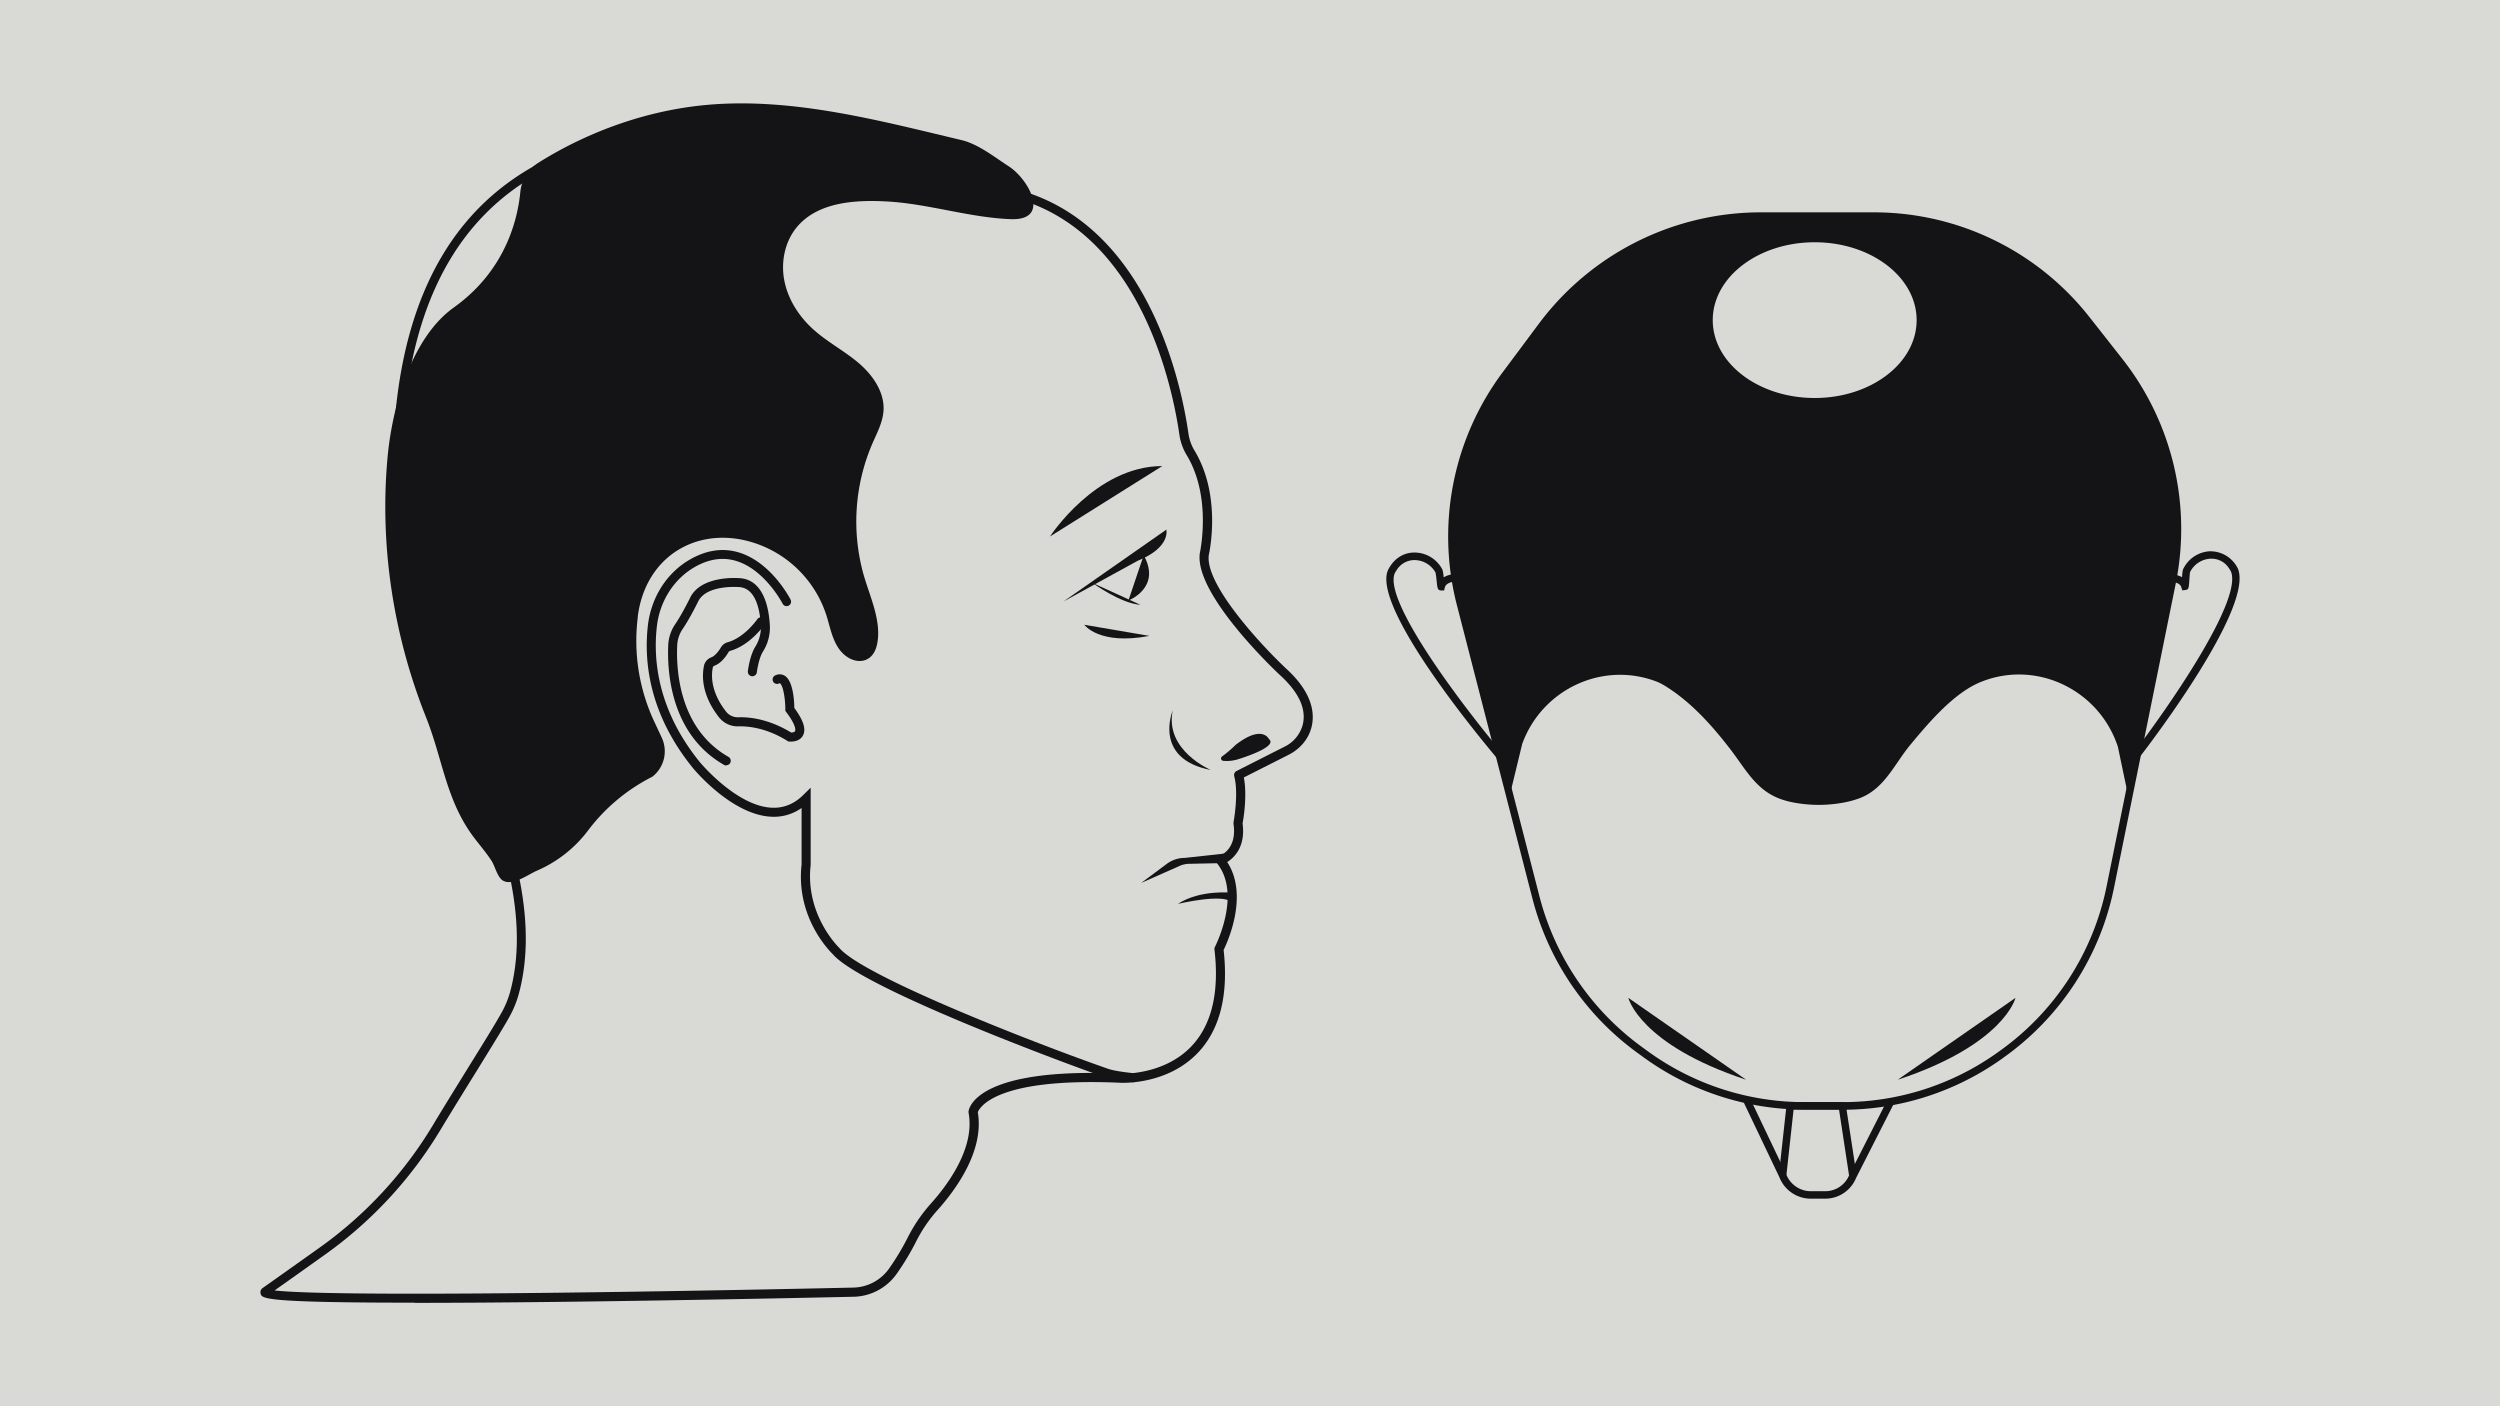 <svg xmlns="http://www.w3.org/2000/svg" xmlns:xlink="http://www.w3.org/1999/xlink" width="1920" height="1080" viewBox="0 0 1920 1080">
  <defs>
    <clipPath id="clip-NW_4">
      <rect width="1920" height="1080"/>
    </clipPath>
  </defs>
  <g id="NW_4" data-name="NW – 4" clip-path="url(#clip-NW_4)">
    <rect width="1920" height="1080" fill="#d9d9d6"/>
    <g id="Group_101" data-name="Group 101" transform="translate(-92.217 -1494.005)">
      <path id="Path_3287" data-name="Path 3287" d="M156.2,1287.774h0c-116.088,0-117.122-3.173-118.226-6.829a3.994,3.994,0,0,1,1.724-4.552c7.174-5.035,25.314-17.934,43.455-30.832a313.726,313.726,0,0,0,87.118-94.153c9.1-15.175,18.9-30.9,27.591-44.973,11.174-18,20.831-33.592,25.383-41.869a71.1,71.1,0,0,0,6.139-14.83c13.519-48.766,1.449-111.535-36.834-191.824-28.763-60.286-44.559-100.085-46.973-118.364-16.83-129.952.9-225.761,52.836-284.8,41.11-46.766,103.4-70.563,185.133-70.563,101.534,0,202.653,36.489,235.831,48.491l4.9,1.724c97.05,30.074,121.192,150.162,126.3,186.237a34.949,34.949,0,0,0,4.828,13.105c20.693,34.626,11.174,77.944,10.76,79.737-3.242,22.969,41.731,70.77,59.32,87.255C846.31,819.7,847.62,835.77,845,845.91c-2.276,8.967-8.691,16.624-17.589,21.107L793.06,884.4c2.69,13.865-.276,31.8-.966,35.316,2.414,17.8-6.346,26.211-11.795,29.66,16.554,25.315.414,61.044-2.759,67.528,3.725,33.454-2.414,59.458-18.21,77.254-20.417,22.969-50.215,24.763-58.837,24.763h-1.655c-8.139-.414-15.934-.552-23.245-.552-75.185,0-85.669,20-86.842,23.176,5.1,29.8-17.313,60.01-31.177,75.391a111.86,111.86,0,0,0-16.761,24.97,201.16,201.16,0,0,1-14.14,23.383,41.614,41.614,0,0,1-33.109,17.934c-49.8,1.1-221.277,4.69-337.158,4.69ZM48.87,1278.393c9.933,1.172,36.7,2.483,107.328,2.483,115.812,0,287.219-3.587,337.02-4.69a34.556,34.556,0,0,0,27.591-14.9,197.286,197.286,0,0,0,13.657-22.624,120.812,120.812,0,0,1,17.8-26.487c13.175-14.623,34.488-43.11,29.384-70.287a2.967,2.967,0,0,1,0-1.1c.414-3.035,6.622-29.453,93.808-29.453,7.45,0,15.382.207,23.59.552h1.311c5.656,0,34.7-1.035,53.733-22.417,14.623-16.416,20.141-40.972,16.416-72.908a3.352,3.352,0,0,1,.345-2c.207-.414,20.831-40.558,1.518-64.355a3.5,3.5,0,0,1-.621-3.173,3.42,3.42,0,0,1,2.276-2.276c.552-.207,14.071-4.76,11.105-24.625v-1.173c0-.207,4.139-21.8.552-35.523a3.526,3.526,0,0,1,1.793-4l36.765-18.624a26.337,26.337,0,0,0,14-16.693c3.1-12.14-2.828-25.038-17.52-38.42-2.759-2.552-65.942-62.01-61.458-93.6.138-.69,9.381-42.766-9.933-74.978A42.328,42.328,0,0,1,743.6,621.46c-4.966-35.04-28.349-151.68-121.675-180.65l-5.035-1.793c-32.9-11.864-133.194-48.077-233.486-48.077-79.668,0-140.161,22.969-179.96,68.218-50.491,57.458-67.735,151.473-51.112,279.356,2.276,17.52,17.865,56.7,46.352,116.294C237.8,936.683,250.006,1001.038,236,1051.46a79.507,79.507,0,0,1-6.691,16.279c-4.621,8.415-14.347,24.073-25.521,42.214-8.76,14.071-18.417,29.729-27.591,44.9a320.176,320.176,0,0,1-88.98,96.154c-14.692,10.484-29.453,20.969-38.282,27.177Z" transform="translate(254.423 1206.686)" fill="#141416"/>
      <path id="Path_3288" data-name="Path 3288" d="M454.74,840.075h-.345c-.621,0-14.554-1.31-21.383-3.656C402.8,825.935,245.051,767.442,223.53,741.576c-.9-.828-28.487-27.246-23.8-68.7V629.489a36.667,36.667,0,0,1-23.59,6.691c-30.281-1.655-58.975-36.213-60.148-37.73-34.005-42.076-37.385-82.7-34.281-109.328,2.483-21.245,14.347-40.006,31.867-50.215,12.623-7.381,25.245-9.381,37.523-5.794,25.107,7.311,39.524,35.109,40.144,36.282a3.44,3.44,0,1,1-6.139,3.1c-.138-.276-13.726-26.349-35.937-32.833-10.346-3.035-21.176-1.31-32.074,5.1-15.589,9.174-26.28,26-28.487,45.111-2.966,25.383.345,64.079,32.833,104.223.276.345,27.936,33.73,55.181,35.178,9.1.483,17.244-2.759,24.211-9.588L206.7,613.9v59.389c-4.346,38.351,21.659,63.32,21.935,63.6,18.969,22.762,160.164,76.909,206.723,92.98,6,2.069,19.589,3.311,19.727,3.311a3.414,3.414,0,0,1,3.1,3.725A3.457,3.457,0,0,1,454.74,840.075Z" transform="translate(508.108 1485.048)" fill="#141416"/>
      <path id="Path_3289" data-name="Path 3289" d="M155.9,471.931s33.385-9.657,25.659-16.071c0,0-5.1-11.519-25.659,4.483a91.573,91.573,0,0,1-10.347,8.829,1.852,1.852,0,0,0,.966,3.38,27.531,27.531,0,0,0,9.312-.69Z" transform="translate(885.232 1605.771)" fill="#141416"/>
      <path id="Path_3290" data-name="Path 3290" d="M127.861,578.5a3.276,3.276,0,0,1-1.724-.483C84.888,554.431,82.474,506.01,83.3,486.283a31.193,31.193,0,0,1,5.38-16.347c5.38-7.794,11.864-21.107,11.933-21.245,9.1-16.279,36.144-14.14,37.316-14.071,13.933.621,22.279,13.726,23.452,36.833A34.4,34.4,0,0,1,156,491.111c-3.38,5.518-4.621,15.727-4.621,15.8a3.543,3.543,0,0,1-3.863,3.035,3.492,3.492,0,0,1-3.035-3.863c0-.483,1.448-11.795,5.587-18.624a28.3,28.3,0,0,0,4.415-15.727c-.69-13.519-4.208-29.729-17.037-30.281-.414,0-23.866-1.862-30.764,10.346-.207.414-6.691,13.726-12.347,21.935A24.367,24.367,0,0,0,90.2,486.421c-.828,18.486,1.379,63.8,39.386,85.462a3.486,3.486,0,0,1,1.311,4.69,3.416,3.416,0,0,1-2.966,1.724Z" transform="translate(522.109 1503.406)" fill="#141416"/>
      <path id="Path_3291" data-name="Path 3291" d="M154.594,534.3h-2l-.69-.483c-16.485-10.277-30.557-11.312-37.385-11.174a18.237,18.237,0,0,1-15.106-6.9c-13.8-17.52-13.106-32.488-11.519-39.868a8.876,8.876,0,0,1,5.518-6.208c2.414-.9,5.1-3.725,7.449-7.656a8.736,8.736,0,0,1,5.311-4c12.83-3.587,22.555-17.52,22.624-17.658a3.516,3.516,0,0,1,4.828-.9,3.454,3.454,0,0,1,.9,4.829c-.483.69-11.243,16.141-26.487,20.348a2.332,2.332,0,0,0-1.242.828c-2.207,3.794-5.863,8.691-10.9,10.622a1.842,1.842,0,0,0-1.242,1.242c-1.1,4.966-2.276,18.21,10.209,34.074a11.4,11.4,0,0,0,9.45,4.277c7.587-.276,22.831.966,40.489,11.726,1.1,0,2.552-.345,2.966-1.035.207-.345,1.587-3.587-6.76-14.692l-.69-.9V509.6c0-8.208-1.724-18.486-4.139-20,0,0-.207-.138-.759.138a3.425,3.425,0,1,1-2.9-6.208,7.57,7.57,0,0,1,7.38.276c6.346,4,7.243,18.693,7.312,24.694,7.174,9.795,9.243,16.554,6.553,21.314-2.276,4.069-6.967,4.552-9.243,4.552Z" transform="translate(545.038 1529.197)" fill="#141416"/>
      <path id="Path_3292" data-name="Path 3292" d="M125.71,476.108s35.04-54.078,86.221-54.078" transform="translate(772.92 1429.912)" fill="#141416"/>
      <path id="Path_3293" data-name="Path 3293" d="M181.474,469.745s-24.556-2.552-41.524,8.622c0,0,34.764-8.346,41.524-1.173S181.474,469.745,181.474,469.745Z" transform="translate(856.903 1709.838)" fill="#141416"/>
      <path id="Path_3294" data-name="Path 3294" d="M141.591,449.24s-15.52,37.11,29.315,45.732C170.906,494.972,135.245,480,141.591,449.24Z" transform="translate(851.262 1590.387)" fill="#141416"/>
      <path id="Path_3295" data-name="Path 3295" d="M129.53,439.7s11.174,15.934,50.008,8.553" transform="translate(795.449 1534.124)" fill="#141416"/>
      <path id="Path_3296" data-name="Path 3296" d="M206.306,429.11s3.656,13.588-22.073,23.935L127.19,484.36" transform="translate(781.649 1471.668)" fill="#141416"/>
      <path id="Path_3297" data-name="Path 3297" d="M130.44,435.04s21.383,15.727,36.833,16.83" transform="translate(800.816 1506.641)" fill="#141416"/>
      <path id="Path_3298" data-name="Path 3298" d="M134.44,466.724s25.659-9.795,11.726-34.764" transform="translate(824.407 1488.476)" fill="#141416"/>
      <path id="Path_3299" data-name="Path 3299" d="M200.757,465.16l-31.522,3.449a22.873,22.873,0,0,0-13.52,4.484L135.85,487.853,166.682,474.2a28.629,28.629,0,0,1,4.828-1.035l29.246-.621v-7.312Z" transform="translate(832.723 1684.279)" fill="#141416"/>
      <path id="Path_3300" data-name="Path 3300" d="M104.2,538.5c-32.212,23.038-47.18,75.529-50.767,114.984-6.208,67.6,4.415,136.5,29.522,199.549,12.623,31.729,15.175,62.01,34.971,89.877,4.966,6.967,10.967,13.519,15.52,20.693,2.483,3.932,4.415,12.485,8.553,14.9,4.69,2.759,10.967.276,16.761-2.69,3.38-1.724,6.553-3.656,9.243-4.828a97.578,97.578,0,0,0,38.489-29.729l1.724-2.276A142.081,142.081,0,0,1,256.5,898.907l.276-.138a24.749,24.749,0,0,0,7.243-30.005l-5.863-12.554A146.436,146.436,0,0,1,245.6,776.4v-.69c6.415-50.284,52.7-73.46,98.223-53.112a86.482,86.482,0,0,1,46.559,51.939c2.759,8.622,4.277,17.865,9.312,25.383,8.553,12.83,25.177,14.209,29.315-1.38,4.69-17.727-5.173-38.075-9.933-54.768a151.514,151.514,0,0,1,6.9-101.327c3.518-8,7.725-15.934,8.346-24.625.966-14.209-8.07-27.315-18.9-36.627-10.829-9.243-23.659-15.934-34.35-25.383-11.036-9.726-19.589-22.624-22.693-36.972-3.1-14.416-.207-30.281,9.036-41.731,16.072-19.8,45.249-21.59,70.7-20.072,31.453,1.932,63.183,12.485,94.222,13.519C562.893,471.6,546.2,440.143,530.543,430c-10.829-7.035-23.59-17.175-36.213-20.141-63.872-15.175-129.676-32.833-195.066-27.108-45.387,4-90.773,19.865-130.021,44.49a29.932,29.932,0,0,0-13.864,22.624c-2,20.555-11.174,60.079-51.112,88.566Z" transform="translate(336.427 1191.764)" fill="#141416"/>
      <path id="Path_3301" data-name="Path 3301" d="M472.686,1082.857H444.13a210.688,210.688,0,0,1-124.434-40.42l-4.346-3.173a211.9,211.9,0,0,1-80.634-118.571l-57.94-225.071a210.867,210.867,0,0,1,35.247-179.2l27.866-37.386A212.734,212.734,0,0,1,409.71,393.78h86.7a210.467,210.467,0,0,1,166.441,80.841l24.832,31.591a211.16,211.16,0,0,1,41.041,172.993L681.41,912.415a211.3,211.3,0,0,1-85.048,130.642l-1.242.9a210.725,210.725,0,0,1-122.5,39.041ZM409.71,399.436a207.049,207.049,0,0,0-165.268,82.979L216.576,519.8a205.111,205.111,0,0,0-34.281,174.373l57.871,225.071a206.879,206.879,0,0,0,78.5,115.4l4.346,3.173a204.712,204.712,0,0,0,121.054,39.317h28.556a204.53,204.53,0,0,0,119.192-38.006l1.242-.9a204.97,204.97,0,0,0,82.7-127.124L723.071,677.9a205.756,205.756,0,0,0-39.937-168.3L658.3,478a204.845,204.845,0,0,0-161.957-78.7h-86.7Z" transform="translate(1034.387 1263.303)" fill="#141416"/>
      <path id="Path_3302" data-name="Path 3302" d="M265.856,569.772H254.819a25.9,25.9,0,0,1-24.073-16.486L202.88,494.863l5.173-2.483,27.935,58.63a20.276,20.276,0,0,0,18.831,13.037h11.036a19.946,19.946,0,0,0,18.555-12.485l29.315-57.733,5.1,2.621-29.246,57.527a25.56,25.56,0,0,1-23.8,15.8Z" transform="translate(1228.043 1844.813)" fill="#141416"/>
      <path id="Path_3303" data-name="Path 3303" d="M263.382,550.791a2.885,2.885,0,0,1-2.828-2.414l-7.587-49.8h-34.9l-5.449,49.663a2.879,2.879,0,0,1-5.725-.621l6-54.768h44.973l8.346,54.63a2.831,2.831,0,0,1-2.414,3.242h-.414Z" transform="translate(1251.624 1847.585)" fill="#141416"/>
      <path id="Path_3304" data-name="Path 3304" d="M247.818,589.214c-9.657-11.45-94.015-112.5-83.807-142.989a18.055,18.055,0,0,1,1.862-3.656c4.483-7.243,11.657-11.174,19.589-10.9a24.234,24.234,0,0,1,20.555,12.692c.483.966.759,2.483,1.242,6.346a15.979,15.979,0,0,1,6.622-2.276l.552,5.725s-5.38.621-6.346,4.276l-.552,2.345h-2.483c-2.552-.207-2.69-1.793-3.242-7.035a65.761,65.761,0,0,0-.9-6.76,18.7,18.7,0,0,0-15.589-9.519,15.977,15.977,0,0,0-14.209,7.656l-.414.621a10.407,10.407,0,0,0-1.311,2.414C161.6,471.4,226.5,555.278,252.163,585.627l-4.346,3.725Z" transform="translate(993.765 1486.695)" fill="#141416"/>
      <path id="Path_3305" data-name="Path 3305" d="M251,588.962l-4.552-3.518c23.59-30.695,82.979-115.26,74.219-138.16a12.161,12.161,0,0,0-1.38-2.345l-.414-.621a15.774,15.774,0,0,0-14.485-7.036,18.428,18.428,0,0,0-15.244,10.346c-.138.621-.414,4.483-.552,6.553-.345,5.242-.414,6.829-2.966,7.1l-2.414.276-.759-2.414c-1.035-3.587-6.415-4-6.484-4l.276-5.725a17.533,17.533,0,0,1,6.76,2c.276-3.863.483-5.449.966-6.346a24.138,24.138,0,0,1,20-13.519,23.489,23.489,0,0,1,22.073,13.588c11.519,30.074-66.08,132.159-74.977,143.678Z" transform="translate(1485.005 1485.844)" fill="#141416"/>
      <path id="Path_3306" data-name="Path 3306" d="M190.1,481.24s8.553,35.8,90.5,62.907" transform="translate(1152.671 1779.114)" fill="#141416"/>
      <path id="Path_3307" data-name="Path 3307" d="M310.587,481.24s-8.553,35.8-90.5,62.907" transform="translate(1329.542 1779.114)" fill="#141416"/>
      <path id="Path_3308" data-name="Path 3308" d="M683,505.577l-24.832-31.591A208.992,208.992,0,0,0,493.931,394.18h-86.7a208.849,208.849,0,0,0-167.544,84.152l-27.867,37.385A208.85,208.85,0,0,0,177.052,692.5l37.178,149.2,10.139-41.938c15.037-41.662,61.044-63.666,102.568-48.215.414.138.9.345,1.311.483a50.066,50.066,0,0,1,7.656,4.208c18.9,12.14,34.213,29.246,47.87,46.9,12.968,16.761,20.9,33.937,42.628,40.006a.979.979,0,0,1,.414.138c1.724.483,3.518.9,5.242,1.241a103.805,103.805,0,0,0,40.213,0c1.793-.345,3.587-.759,5.311-1.241q2.9-.828,5.794-1.863c19.382-7.242,26.832-26.349,39.317-41.317,14.071-16.9,34.005-40.627,55.181-48.491l1.035-.414c42.283-15.589,88.98,7.863,102.982,50.7l8.07,38.489,33.523-164.233A208.887,208.887,0,0,0,683,505.509ZM449.027,534c-43.248,0-78.289-26.763-78.289-59.8s35.04-59.8,78.289-59.8,78.289,26.763,78.289,59.8S492.276,534,449.027,534Z" transform="translate(1036.87 1265.662)" fill="#141416"/>
    </g>
  </g>
</svg>
